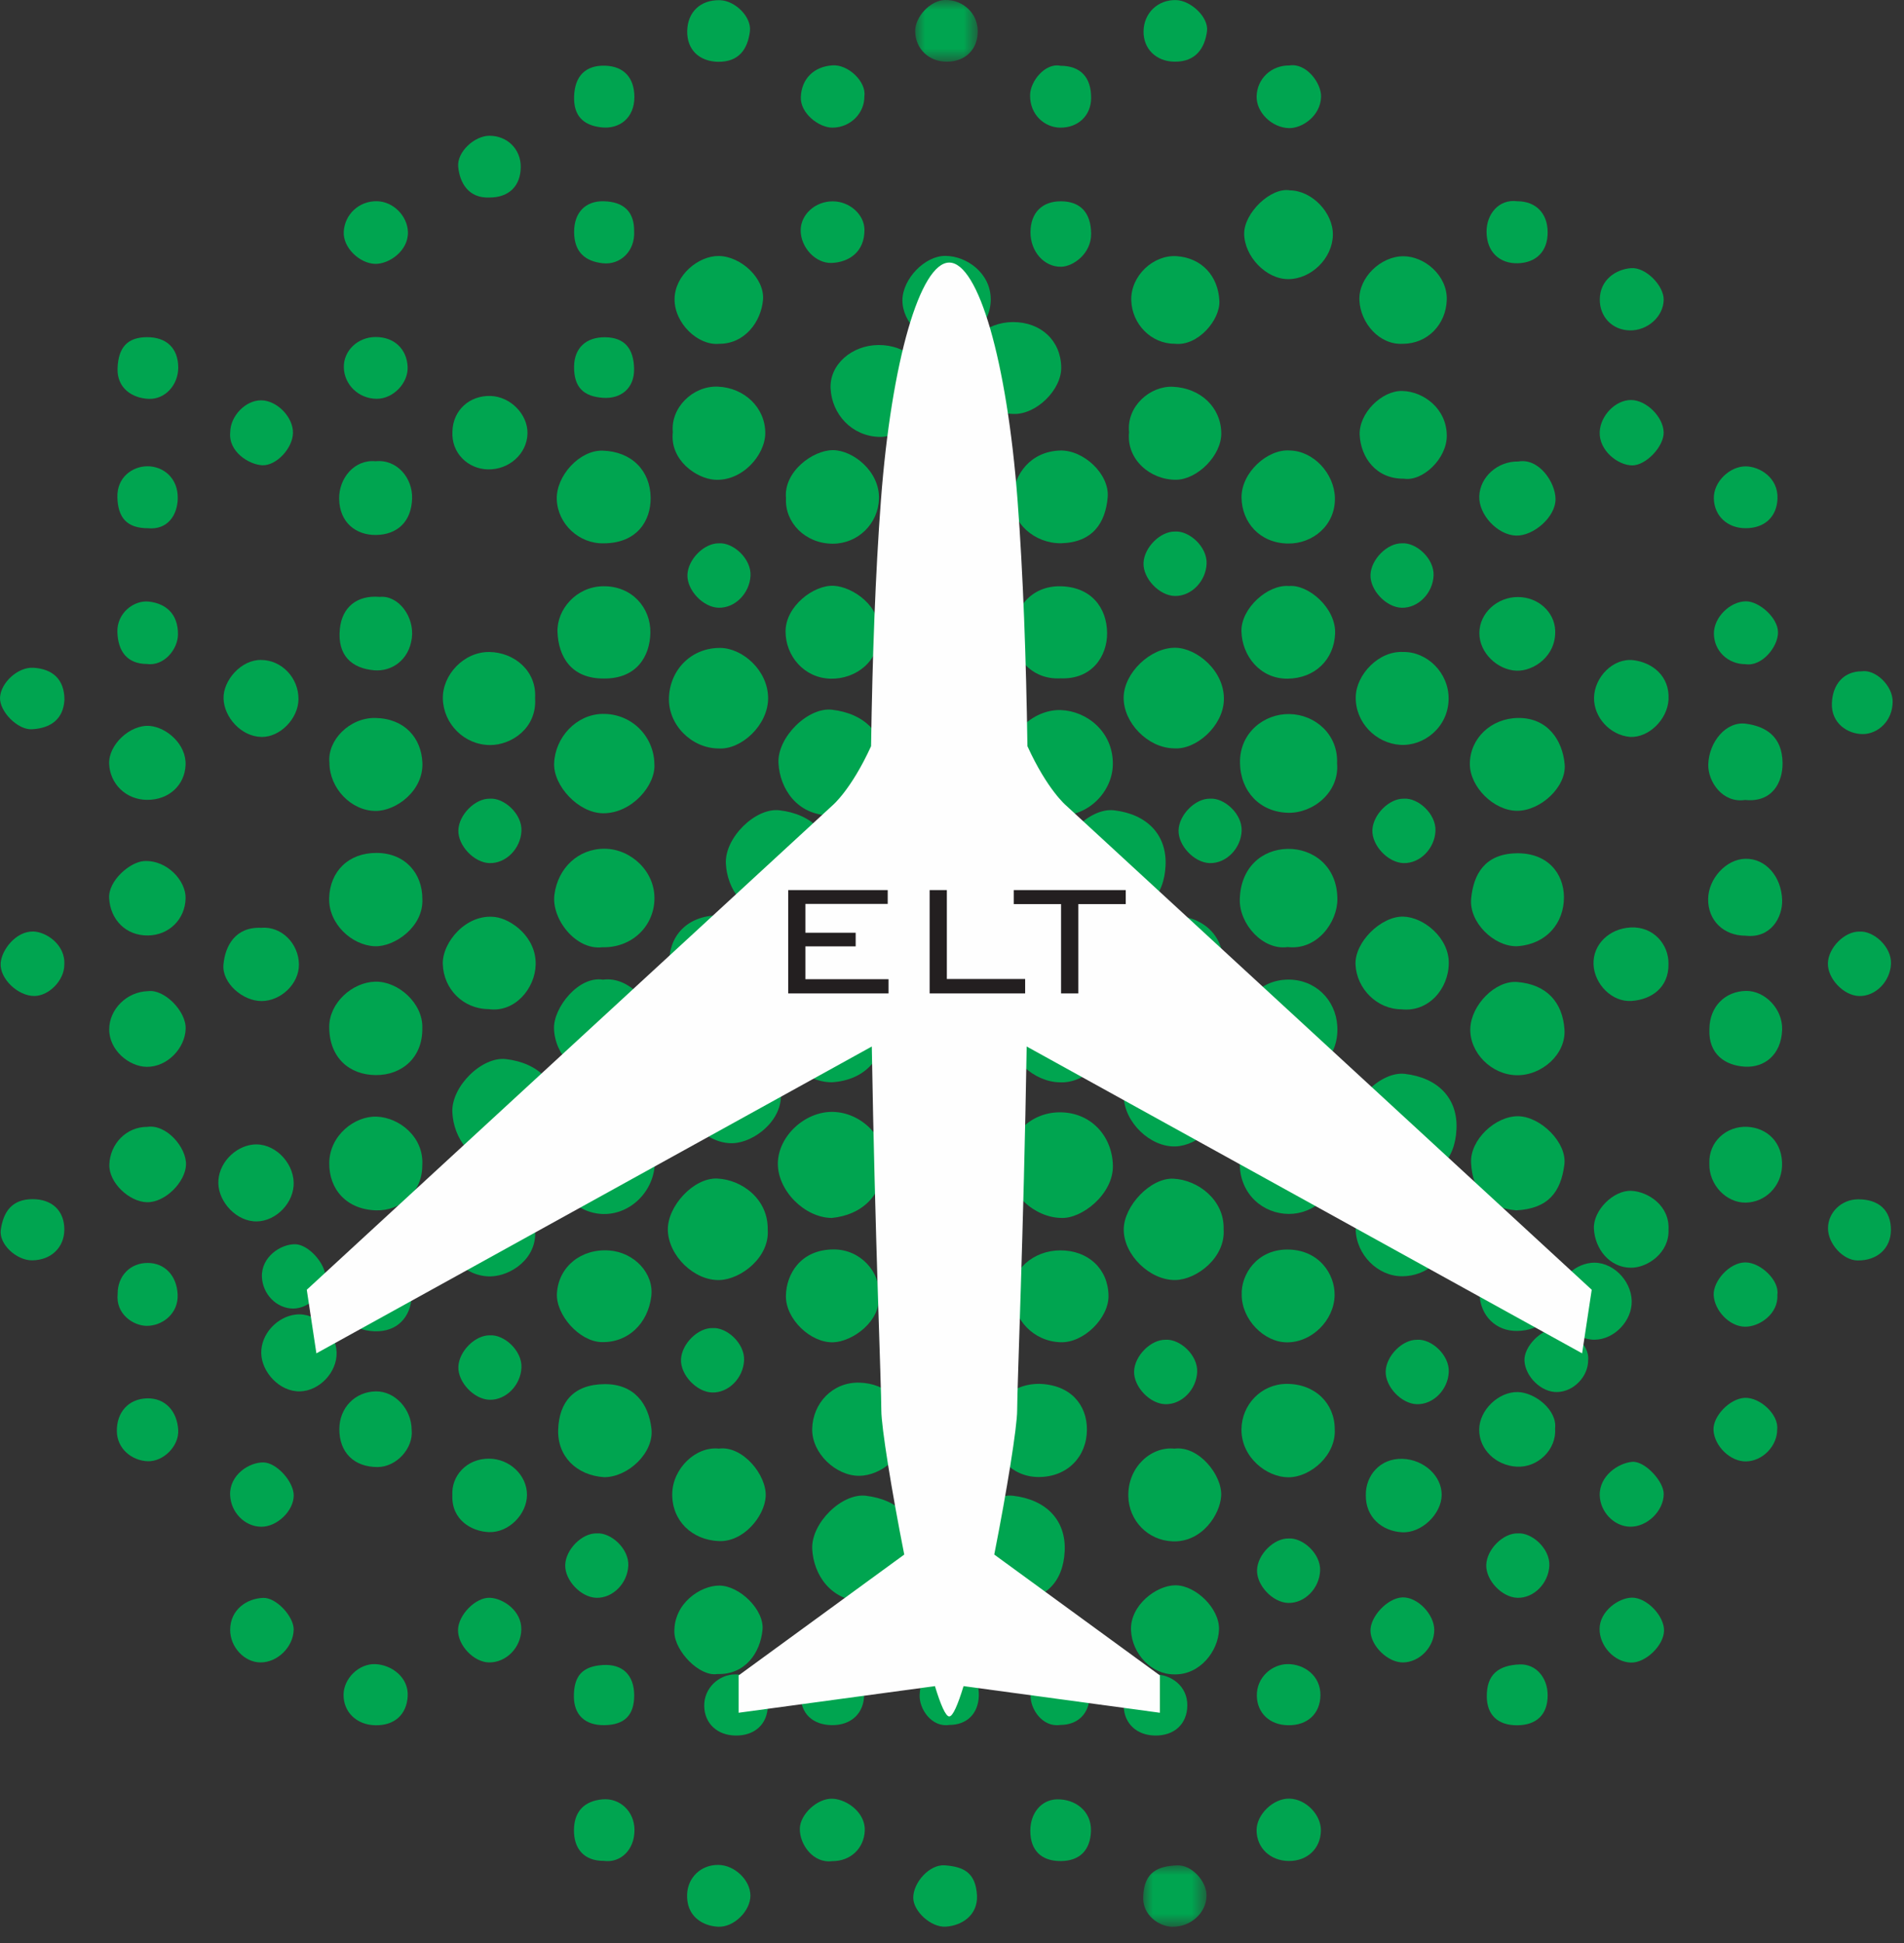 
<svg width="98px" height="100px" viewBox="0 0 98 100" version="1.1" xmlns="http://www.w3.org/2000/svg" xmlns:xlink="http://www.w3.org/1999/xlink">
    <rect x="0" y="0" width="98" height="100" fill="#333333" stroke="none"/>
    <defs>
        <polygon id="path-qvdz0-u7o8-1" points="0 7.10542736e-15 3.261 7.10542736e-15 3.261 3.161 0 3.161"></polygon>
        <polygon id="path-qvdz0-u7o8-3" points="0 0 3.22 0 3.22 3.176 0 3.176"></polygon>
    </defs>
    <g id="ETL" stroke="none" stroke-width="1" fill="none" fill-rule="evenodd">
        <g id="ELT-Automation" transform="translate(-35, -29)">
            <g id="Group-365" transform="translate(35, 29)">
                <path d="M54.549,41.952 C53.01,41.982 51.85,40.693 51.845,39.292 C51.84,37.594 53.337,36.499 54.603,36.545 C55.94,36.595 57.291,37.658 57.279,39.323 C57.27,40.757 55.986,42.036 54.549,41.952" id="Fill-1" fill="#00A550"></path>
                <path d="M54.553,55.703 C53.271,55.694 51.818,54.515 51.848,52.949 C51.87,51.768 52.754,50.31 54.572,50.302 C56.158,50.294 57.223,51.612 57.285,52.945 C57.355,54.445 55.821,55.779 54.553,55.703" id="Fill-3" fill="#00A550"></path>
                <path d="M42.777,48.91 C40.965,48.908 40.167,47.614 40.07,46.206 C39.977,44.85 41.536,43.364 42.889,43.484 C44.369,43.615 45.532,44.64 45.488,46.237 C45.446,47.777 44.572,48.886 42.777,48.91" id="Fill-5" fill="#00A550"></path>
                <path d="M54.622,48.9 C52.958,48.988 51.872,47.558 51.855,46.26 C51.834,44.708 53.259,43.494 54.622,43.498 C55.85,43.502 57.273,44.706 57.286,46.165 C57.3,47.604 56.065,48.999 54.622,48.9" id="Fill-7" fill="#00A550"></path>
                <path d="M48.612,65.922 C47.232,66.13 45.999,64.621 46.005,63.225 C46.011,61.741 47.457,60.564 48.706,60.549 C50.174,60.531 51.49,62.178 51.428,63.348 C51.364,64.537 50.162,66.168 48.612,65.922" id="Fill-9" fill="#00A550"></path>
                <path d="M54.606,62.682 C53.281,62.657 51.832,61.473 51.861,59.864 C51.887,58.392 53.052,57.257 54.533,57.247 C56.133,57.236 57.248,58.453 57.281,59.987 C57.312,61.459 55.67,62.749 54.606,62.682" id="Fill-11" fill="#00A550"></path>
                <path d="M42.808,62.684 C41.404,62.667 40.024,61.268 40.037,59.875 C40.05,58.483 41.422,57.198 42.866,57.225 C44.314,57.252 45.608,58.519 45.515,59.901 C45.403,61.563 44.348,62.532 42.808,62.684" id="Fill-13" fill="#00A550"></path>
                <path d="M48.627,33.239 C50.112,33.108 51.514,34.635 51.406,36.026 C51.307,37.31 50.291,38.697 48.574,38.646 C47.409,38.612 45.948,37.542 46.027,35.937 C46.104,34.387 47.168,33.226 48.627,33.239" id="Fill-15" fill="#00A550"></path>
                <path d="M42.82,55.701 C41.394,55.709 39.899,54.332 40.075,52.935 C40.27,51.388 40.954,50.301 42.857,50.314 C44.594,50.325 45.416,51.365 45.479,52.901 C45.54,54.385 44.575,55.592 42.82,55.701" id="Fill-17" fill="#00A550"></path>
                <path d="M42.752,41.969 C41.008,41.962 40.132,40.564 40.069,39.269 C40.003,37.945 41.588,36.383 42.824,36.527 C44.503,36.722 45.555,37.762 45.48,39.374 C45.406,40.967 44.484,41.938 42.752,41.969" id="Fill-19" fill="#00A550"></path>
                <path d="M46.031,49.561 C46.015,47.944 47.236,46.914 48.666,46.908 C50.314,46.902 51.32,48.132 51.399,49.514 C51.486,51.062 50.191,52.274 48.76,52.305 C47.295,52.337 45.924,51.236 46.031,49.561" id="Fill-21" fill="#00A550"></path>
                <path d="M31.105,57.405 C32.394,57.145 33.716,58.821 33.703,59.831 C33.684,61.273 32.476,62.519 31.033,62.481 C29.716,62.445 28.522,61.331 28.529,59.826 C28.536,58.506 29.696,57.408 31.105,57.405" id="Fill-23" fill="#00A550"></path>
                <path d="M36.985,38.521 C35.59,38.513 34.37,37.292 34.432,35.884 C34.497,34.424 35.626,33.325 37.087,33.347 C38.216,33.365 39.52,34.491 39.535,35.914 C39.549,37.316 38.149,38.599 36.985,38.521" id="Fill-25" fill="#00A550"></path>
                <path d="M31.039,50.421 C32.413,50.226 33.695,51.775 33.695,52.954 C33.694,54.257 32.433,55.53 31.096,55.524 C29.734,55.518 28.556,54.313 28.515,52.934 C28.483,51.866 29.777,50.213 31.039,50.421" id="Fill-27" fill="#00A550"></path>
                <path d="M39.515,63.283 C39.621,64.704 38.143,65.841 37.043,65.879 C35.741,65.925 34.417,64.642 34.374,63.324 C34.335,62.092 35.698,60.599 36.923,60.656 C38.178,60.714 39.544,61.706 39.515,63.283" id="Fill-29" fill="#00A550"></path>
                <path d="M62.98,63.254 C63.091,64.715 61.6,65.856 60.504,65.878 C59.188,65.904 57.838,64.586 57.839,63.282 C57.84,62.063 59.224,60.604 60.402,60.663 C61.68,60.728 63.024,61.774 62.98,63.254" id="Fill-31" fill="#00A550"></path>
                <path d="M60.408,38.514 C59.085,38.489 57.82,37.201 57.835,35.893 C57.85,34.63 59.214,33.323 60.497,33.338 C61.605,33.35 63.057,34.547 62.993,36.052 C62.937,37.397 61.533,38.613 60.408,38.514" id="Fill-33" fill="#00A550"></path>
                <path d="M31,48.752 C29.627,48.914 28.377,47.287 28.536,46.049 C28.712,44.679 29.758,43.672 31.131,43.682 C32.466,43.692 33.749,44.851 33.683,46.335 C33.621,47.734 32.472,48.791 31,48.752" id="Fill-35" fill="#00A550"></path>
                <path d="M33.682,39.315 C33.761,40.414 32.509,41.879 31.026,41.855 C29.76,41.836 28.487,40.437 28.521,39.303 C28.562,37.959 29.66,36.764 31.014,36.742 C32.515,36.718 33.657,37.901 33.682,39.315" id="Fill-37" fill="#00A550"></path>
                <path d="M66.28,50.417 C67.69,50.397 68.753,51.45 68.832,52.81 C68.933,54.564 67.514,55.526 66.293,55.508 C65.079,55.49 63.78,54.536 63.813,53.046 C63.847,51.545 64.847,50.438 66.28,50.417" id="Fill-39" fill="#00A550"></path>
                <path d="M66.344,57.4 C67.585,57.226 68.855,58.57 68.846,59.868 C68.835,61.511 67.59,62.48 66.34,62.477 C65.023,62.473 63.839,61.48 63.811,59.938 C63.784,58.46 65.123,57.247 66.344,57.4" id="Fill-41" fill="#00A550"></path>
                <path d="M68.82,39.29 C68.949,40.777 67.579,41.867 66.289,41.831 C64.853,41.791 63.845,40.739 63.823,39.254 C63.801,37.707 65.073,36.726 66.367,36.75 C67.689,36.773 68.883,37.795 68.82,39.29" id="Fill-43" fill="#00A550"></path>
                <path d="M66.283,48.742 C65.013,48.925 63.789,47.568 63.813,46.301 C63.844,44.652 64.95,43.716 66.271,43.689 C67.549,43.664 68.837,44.551 68.836,46.287 C68.835,47.46 67.799,48.915 66.283,48.742" id="Fill-45" fill="#00A550"></path>
                <path d="M36.95,52.119 C35.294,52.003 34.495,51.113 34.452,49.575 C34.413,48.191 35.356,47.118 36.995,47.11 C38.588,47.103 39.528,48.424 39.522,49.583 C39.515,51.038 38.399,52.119 36.95,52.119" id="Fill-47" fill="#00A550"></path>
                <path d="M62.964,49.54 C63.077,50.933 61.815,52.155 60.41,52.119 C58.769,52.077 57.936,50.994 57.883,49.603 C57.837,48.424 58.709,47.102 60.376,47.125 C61.882,47.146 62.954,48.11 62.964,49.54" id="Fill-49" fill="#00A550"></path>
                <path d="M53.483,71.222 C55.117,71.264 55.945,72.316 55.945,73.567 C55.944,74.957 54.951,76.022 53.448,76.017 C52.054,76.013 51.033,74.86 51.064,73.557 C51.094,72.311 51.946,71.228 53.483,71.222" id="Fill-51" fill="#00A550"></path>
                <path d="M54.57,64.352 C56.014,64.349 57.036,65.308 57.056,66.684 C57.073,67.83 55.785,69.116 54.599,69.081 C53.18,69.039 52.165,67.909 52.097,66.595 C52.033,65.359 53.191,64.355 54.57,64.352" id="Fill-53" fill="#00A550"></path>
                <path d="M54.586,34.912 C53.041,34.999 52.118,33.732 52.141,32.616 C52.167,31.332 53.059,30.149 54.576,30.173 C56.165,30.198 56.974,31.28 56.983,32.581 C56.991,33.764 56.208,34.978 54.586,34.912" id="Fill-55" fill="#00A550"></path>
                <path d="M21.735,59.976 C21.74,61.35 20.643,62.328 19.359,62.292 C17.859,62.251 16.928,61.231 16.947,59.845 C16.967,58.424 18.266,57.427 19.386,57.47 C20.563,57.515 21.829,58.528 21.735,59.976" id="Fill-57" fill="#00A550"></path>
                <path d="M16.956,39.26 C16.836,38.114 17.98,36.928 19.319,36.951 C20.833,36.978 21.688,37.988 21.741,39.255 C21.801,40.691 20.395,41.745 19.322,41.736 C18.076,41.726 16.96,40.574 16.956,39.26" id="Fill-59" fill="#00A550"></path>
                <path d="M54.611,27.96 C53.247,27.97 52.035,26.916 52.118,25.626 C52.197,24.389 53.051,23.243 54.552,23.187 C55.767,23.143 57.118,24.404 57.013,25.596 C56.898,26.905 56.25,27.918 54.611,27.96" id="Fill-61" fill="#00A550"></path>
                <path d="M51.045,22.278 C51.15,23.753 49.763,24.68 48.656,24.69 C47.386,24.702 46.216,23.326 46.269,22.169 C46.327,20.919 47.409,19.934 48.759,19.902 C50.066,19.871 51.143,21.014 51.045,22.278" id="Fill-63" fill="#00A550"></path>
                <path d="M21.739,46.272 C21.804,47.702 20.303,48.738 19.291,48.7 C18.112,48.655 16.902,47.549 16.942,46.218 C16.983,44.851 17.932,43.892 19.381,43.897 C20.851,43.902 21.744,44.945 21.739,46.272" id="Fill-65" fill="#00A550"></path>
                <path d="M21.737,52.904 C21.764,54.425 20.689,55.343 19.331,55.331 C17.988,55.318 16.952,54.444 16.945,52.862 C16.94,51.614 18.135,50.55 19.316,50.523 C20.499,50.498 21.775,51.638 21.737,52.904" id="Fill-67" fill="#00A550"></path>
                <path d="M66.384,23.185 C67.609,23.208 68.674,24.369 68.708,25.613 C68.746,27.026 67.571,27.995 66.289,27.974 C64.833,27.951 63.92,26.878 63.903,25.613 C63.885,24.307 65.262,23.097 66.384,23.185" id="Fill-69" fill="#00A550"></path>
                <path d="M34.631,22.238 C34.508,20.99 35.658,19.847 36.948,19.899 C38.314,19.954 39.387,20.98 39.389,22.281 C39.392,23.421 38.195,24.792 36.771,24.689 C35.846,24.622 34.466,23.683 34.631,22.238" id="Fill-71" fill="#00A550"></path>
                <path d="M68.699,73.547 C68.782,74.876 67.47,76.026 66.321,76.031 C65.209,76.035 63.894,75.014 63.899,73.576 C63.904,72.293 64.918,71.235 66.211,71.224 C67.696,71.212 68.699,72.241 68.699,73.547" id="Fill-73" fill="#00A550"></path>
                <path d="M37,74.555 C38.23,74.391 39.48,75.931 39.41,77.03 C39.344,78.05 38.263,79.366 37.003,79.315 C35.626,79.259 34.584,78.279 34.6,76.887 C34.615,75.588 35.805,74.428 37,74.555" id="Fill-75" fill="#00A550"></path>
                <path d="M40.456,25.649 C40.32,24.273 41.846,23.163 42.872,23.167 C43.888,23.17 45.277,24.24 45.242,25.664 C45.21,26.945 44.162,27.987 42.854,27.983 C41.437,27.978 40.388,26.882 40.456,25.649" id="Fill-77" fill="#00A550"></path>
                <path d="M74.55,63.218 C74.616,64.787 73.402,65.683 72.173,65.685 C70.908,65.688 69.804,64.57 69.776,63.267 C69.748,61.992 70.967,60.879 72.154,60.884 C73.5,60.889 74.576,61.813 74.55,63.218" id="Fill-79" fill="#00A550"></path>
                <path d="M72.142,51.945 C70.879,51.948 69.833,50.888 69.77,49.654 C69.71,48.496 71.084,47.147 72.229,47.175 C73.285,47.202 74.583,48.27 74.57,49.572 C74.558,50.906 73.514,52.1 72.142,51.945" id="Fill-81" fill="#00A550"></path>
                <path d="M58.114,22.244 C57.976,20.9 59.207,19.854 60.364,19.905 C61.791,19.967 62.841,20.963 62.86,22.284 C62.878,23.451 61.621,24.677 60.542,24.691 C59.219,24.707 57.966,23.657 58.114,22.244" id="Fill-83" fill="#00A550"></path>
                <path d="M66.347,30.161 C67.336,30.066 68.774,31.298 68.719,32.611 C68.662,33.959 67.669,34.914 66.273,34.929 C64.863,34.944 63.922,33.753 63.898,32.48 C63.876,31.314 65.249,30.065 66.347,30.161" id="Fill-85" fill="#00A550"></path>
                <path d="M78.041,62.292 C76.5,62.156 75.793,61.272 75.718,59.852 C75.654,58.654 76.987,57.422 78.158,57.449 C79.296,57.474 80.665,58.804 80.518,59.943 C80.336,61.358 79.681,62.209 78.041,62.292" id="Fill-87" fill="#00A550"></path>
                <path d="M31.1,76.026 C29.661,75.931 28.677,74.941 28.73,73.564 C28.782,72.183 29.503,71.249 31.117,71.237 C32.653,71.225 33.393,72.263 33.531,73.543 C33.663,74.766 32.336,76.022 31.1,76.026" id="Fill-89" fill="#00A550"></path>
                <path d="M45.219,32.576 C45.293,34.019 44.05,34.959 42.755,34.93 C41.392,34.9 40.431,33.765 40.433,32.495 C40.435,31.19 41.893,30.097 42.91,30.148 C43.906,30.199 45.368,31.223 45.219,32.576" id="Fill-91" fill="#00A550"></path>
                <path d="M25.154,51.936 C23.835,51.927 22.832,50.903 22.791,49.618 C22.755,48.51 23.997,46.996 25.503,47.198 C26.314,47.307 27.608,48.221 27.571,49.652 C27.539,50.871 26.502,52.125 25.154,51.936" id="Fill-93" fill="#00A550"></path>
                <path d="M63.912,66.651 C63.866,65.58 64.704,64.32 66.236,64.309 C67.878,64.298 68.718,65.569 68.693,66.676 C68.664,67.952 67.522,69.092 66.24,69.086 C65.046,69.08 63.914,67.896 63.912,66.651" id="Fill-95" fill="#00A550"></path>
                <path d="M45.23,66.628 C45.37,68.018 43.857,69.05 42.892,69.083 C41.736,69.124 40.433,67.899 40.451,66.693 C40.467,65.59 41.193,64.315 42.898,64.303 C44.32,64.294 45.325,65.519 45.23,66.628" id="Fill-97" fill="#00A550"></path>
                <path d="M60.45,74.557 C61.706,74.397 62.912,75.928 62.855,76.981 C62.802,77.95 61.861,79.385 60.358,79.328 C59.078,79.28 58.095,78.255 58.075,76.995 C58.051,75.471 59.281,74.43 60.45,74.557" id="Fill-99" fill="#00A550"></path>
                <path d="M46.582,73.527 C46.653,74.963 45.319,75.953 44.216,75.955 C43.023,75.957 41.779,74.794 41.804,73.543 C41.831,72.225 42.848,71.124 44.232,71.16 C45.621,71.195 46.65,72.146 46.582,73.527" id="Fill-101" fill="#00A550"></path>
                <path d="M27.541,35.926 C27.646,37.482 26.316,38.35 25.225,38.345 C23.879,38.338 22.83,37.244 22.794,35.972 C22.759,34.735 23.878,33.539 25.187,33.556 C26.472,33.572 27.63,34.534 27.541,35.926" id="Fill-103" fill="#00A550"></path>
                <path d="M48.601,79.287 C47.366,79.442 46.212,77.93 46.295,76.853 C46.384,75.699 47.47,74.394 49.014,74.555 C50.237,74.683 51.064,75.679 51.063,77.092 C51.062,78.297 49.96,79.424 48.601,79.287" id="Fill-105" fill="#00A550"></path>
                <path d="M78.068,48.7 C76.889,48.715 75.61,47.47 75.721,46.259 C75.838,44.989 76.427,43.957 78.025,43.916 C79.651,43.874 80.492,44.951 80.497,46.173 C80.503,47.508 79.591,48.608 78.068,48.7" id="Fill-107" fill="#00A550"></path>
                <path d="M27.54,63.321 C27.653,64.769 26.301,65.665 25.263,65.691 C23.965,65.723 22.782,64.563 22.783,63.26 C22.784,62.011 23.905,60.863 25.2,60.88 C26.416,60.896 27.639,61.776 27.54,63.321" id="Fill-109" fill="#00A550"></path>
                <path d="M72.223,33.556 C73.443,33.53 74.579,34.622 74.561,35.978 C74.542,37.432 73.286,38.417 72.06,38.334 C70.824,38.251 69.748,37.188 69.781,35.854 C69.81,34.712 70.971,33.485 72.223,33.556" id="Fill-111" fill="#00A550"></path>
                <path d="M31.085,27.963 C29.807,27.998 28.703,26.97 28.658,25.703 C28.616,24.495 29.829,23.156 31.024,23.193 C32.508,23.24 33.476,24.22 33.489,25.621 C33.5,26.809 32.781,27.954 31.085,27.963" id="Fill-113" fill="#00A550"></path>
                <path d="M31.091,34.921 C29.388,34.935 28.74,33.781 28.695,32.522 C28.654,31.385 29.645,30.193 31.04,30.172 C32.531,30.149 33.499,31.285 33.475,32.567 C33.452,33.786 32.759,34.933 31.091,34.921" id="Fill-115" fill="#00A550"></path>
                <path d="M78.056,55.338 C76.755,55.312 75.628,54.166 75.678,52.92 C75.727,51.719 76.966,50.452 78.088,50.54 C79.623,50.662 80.429,51.599 80.524,52.98 C80.612,54.249 79.363,55.364 78.056,55.338" id="Fill-117" fill="#00A550"></path>
                <path d="M78.092,41.729 C76.891,41.731 75.648,40.499 75.654,39.312 C75.66,37.995 76.753,36.963 78.142,36.951 C79.661,36.937 80.427,38.105 80.534,39.338 C80.634,40.494 79.297,41.727 78.092,41.729" id="Fill-119" fill="#00A550"></path>
                <path d="M31.374,64.359 C32.636,64.457 33.668,65.53 33.522,66.716 C33.351,68.113 32.329,69.113 30.956,69.073 C29.808,69.039 28.597,67.658 28.666,66.556 C28.752,65.189 29.915,64.246 31.374,64.359" id="Fill-121" fill="#00A550"></path>
                <path d="M48.762,86.168 C47.342,86.218 46.527,85 46.425,83.939 C46.321,82.862 47.555,81.627 48.628,81.584 C49.548,81.547 50.994,82.495 50.963,83.829 C50.932,85.089 49.994,86.143 48.762,86.168" id="Fill-123" fill="#00A550"></path>
                <path d="M66.397,9.797 C67.533,9.814 68.625,10.952 68.604,12.096 C68.581,13.298 67.487,14.37 66.296,14.366 C65.157,14.362 64.049,13.19 64.038,12.031 C64.029,10.959 65.413,9.623 66.397,9.797" id="Fill-125" fill="#00A550"></path>
                <path d="M60.466,17.692 C59.252,17.696 58.264,16.682 58.227,15.458 C58.189,14.187 59.375,13.103 60.563,13.184 C61.855,13.273 62.703,14.205 62.762,15.489 C62.808,16.472 61.645,17.833 60.466,17.692" id="Fill-127" fill="#00A550"></path>
                <path d="M60.444,86.174 C59.274,86.186 58.268,85.121 58.214,83.906 C58.156,82.612 59.538,81.577 60.515,81.589 C61.551,81.6 62.771,82.781 62.743,83.857 C62.714,84.973 61.759,86.208 60.444,86.174" id="Fill-129" fill="#00A550"></path>
                <path d="M36.921,86.156 C36.011,86.306 34.735,84.99 34.71,84.011 C34.673,82.513 36.054,81.602 37.023,81.604 C38.067,81.608 39.345,82.853 39.247,83.879 C39.134,85.064 38.359,86.201 36.921,86.156" id="Fill-131" fill="#00A550"></path>
                <path d="M72.213,17.693 C70.998,17.769 70.017,16.62 69.969,15.446 C69.922,14.29 71.063,13.192 72.224,13.188 C73.324,13.184 74.502,14.186 74.466,15.428 C74.43,16.699 73.471,17.693 72.213,17.693" id="Fill-133" fill="#00A550"></path>
                <path d="M37.003,17.695 C35.933,17.794 34.707,16.646 34.72,15.387 C34.733,14.164 35.947,13.159 37.006,13.175 C38.138,13.194 39.37,14.332 39.272,15.437 C39.174,16.547 38.345,17.706 37.003,17.695" id="Fill-135" fill="#00A550"></path>
                <path d="M48.721,17.696 C47.554,17.691 46.441,16.593 46.448,15.452 C46.455,14.352 47.606,13.159 48.662,13.169 C49.767,13.179 50.984,14.061 50.994,15.394 C51.004,16.727 49.806,17.757 48.721,17.696" id="Fill-137" fill="#00A550"></path>
                <path d="M72.255,24.636 C70.821,24.654 70.043,23.535 69.984,22.394 C69.927,21.278 71.12,20.093 72.177,20.122 C73.296,20.152 74.465,21.049 74.467,22.428 C74.469,23.614 73.217,24.793 72.255,24.636" id="Fill-139" fill="#00A550"></path>
                <path d="M89.82,41.171 C88.675,41.351 87.898,40.234 87.926,39.339 C87.963,38.178 88.847,37.104 89.871,37.248 C90.877,37.389 91.727,37.889 91.749,39.253 C91.766,40.257 91.224,41.316 89.82,41.171" id="Fill-141" fill="#00A550"></path>
                <path d="M89.845,48.157 C88.712,48.157 87.907,47.37 87.919,46.273 C87.931,45.217 88.846,44.223 89.829,44.198 C90.876,44.172 91.695,45.114 91.728,46.326 C91.753,47.22 91.135,48.309 89.845,48.157" id="Fill-143" fill="#00A550"></path>
                <path d="M15.116,60.856 C15.146,61.878 14.231,62.845 13.219,62.862 C12.176,62.88 11.262,61.869 11.238,60.91 C11.212,59.894 12.077,59.014 13.012,58.908 C14.079,58.787 15.084,59.775 15.116,60.856" id="Fill-145" fill="#00A550"></path>
                <path d="M7.623,51.011 C8.449,50.898 9.582,52.032 9.556,52.944 C9.528,53.953 8.606,54.922 7.544,54.906 C6.65,54.892 5.613,54.059 5.621,52.968 C5.628,51.938 6.528,51.038 7.623,51.011" id="Fill-147" fill="#00A550"></path>
                <path d="M7.583,57.996 C8.565,57.847 9.605,59.056 9.574,59.949 C9.544,60.822 8.514,61.895 7.561,61.874 C6.664,61.855 5.593,60.876 5.628,59.931 C5.668,58.858 6.513,57.989 7.583,57.996" id="Fill-149" fill="#00A550"></path>
                <path d="M7.607,48.145 C6.476,48.156 5.678,47.333 5.617,46.221 C5.569,45.331 6.691,44.355 7.419,44.316 C8.601,44.254 9.574,45.331 9.553,46.234 C9.527,47.306 8.707,48.135 7.607,48.145" id="Fill-151" fill="#00A550"></path>
                <path d="M83.901,37.927 C82.861,37.835 82.033,36.916 82.046,35.915 C82.061,34.847 83.037,33.844 84.087,33.979 C85.036,34.1 85.95,34.784 85.88,36.01 C85.82,37.036 84.86,37.974 83.901,37.927" id="Fill-153" fill="#00A550"></path>
                <path d="M13.439,33.966 C14.496,33.969 15.369,34.883 15.363,35.98 C15.358,36.977 14.422,37.944 13.461,37.928 C12.406,37.91 11.531,36.903 11.506,35.95 C11.481,35.006 12.428,33.943 13.439,33.966" id="Fill-155" fill="#00A550"></path>
                <path d="M7.559,41.166 C6.473,41.154 5.658,40.334 5.618,39.309 C5.579,38.324 6.706,37.278 7.707,37.361 C8.573,37.434 9.594,38.301 9.552,39.367 C9.511,40.411 8.688,41.178 7.559,41.166" id="Fill-157" fill="#00A550"></path>
                <path d="M80.041,73.526 C80.121,74.602 79.148,75.549 78.059,75.484 C76.997,75.421 76.127,74.602 76.135,73.571 C76.144,72.571 77.133,71.618 78.129,71.645 C79.022,71.669 80.162,72.584 80.041,73.526" id="Fill-159" fill="#00A550"></path>
                <path d="M85.879,63.287 C85.931,64.467 84.806,65.253 83.939,65.246 C82.841,65.237 82.089,64.272 82.039,63.232 C81.995,62.295 83.052,61.24 83.974,61.288 C84.819,61.332 85.947,62.04 85.879,63.287" id="Fill-161" fill="#00A550"></path>
                <path d="M78.151,23.752 C79.22,23.561 80.061,24.84 80.064,25.683 C80.068,26.626 78.908,27.596 78.028,27.565 C77.082,27.532 76.103,26.493 76.139,25.537 C76.176,24.548 77.084,23.729 78.151,23.752" id="Fill-163" fill="#00A550"></path>
                <path d="M87.984,52.959 C87.994,51.809 88.785,51.018 89.87,50.999 C90.821,50.982 91.769,51.914 91.727,53.007 C91.677,54.302 90.808,54.949 89.824,54.898 C88.827,54.846 87.923,54.28 87.984,52.959" id="Fill-165" fill="#00A550"></path>
                <path d="M78.13,30.727 C79.183,30.731 80.006,31.506 80.046,32.436 C80.105,33.773 78.931,34.548 78.059,34.518 C77.099,34.486 76.139,33.619 76.143,32.577 C76.146,31.57 77.048,30.723 78.13,30.727" id="Fill-167" fill="#00A550"></path>
                <path d="M78.092,68.499 C76.996,68.516 76.206,67.722 76.153,66.635 C76.113,65.808 77.074,64.727 78.08,64.718 C79.022,64.709 80.07,65.638 80.051,66.635 C80.03,67.751 79.3,68.478 78.092,68.499" id="Fill-169" fill="#00A550"></path>
                <path d="M13.441,47.751 C14.502,47.657 15.373,48.576 15.386,49.629 C15.398,50.644 14.447,51.517 13.467,51.521 C12.481,51.524 11.42,50.581 11.501,49.65 C11.585,48.681 12.115,47.694 13.441,47.751" id="Fill-171" fill="#00A550"></path>
                <path d="M70.3,76.946 C70.286,75.944 71.033,75.042 72.193,75.081 C73.283,75.117 74.212,75.958 74.204,76.939 C74.197,77.914 73.169,78.924 72.149,78.86 C71.14,78.797 70.282,78.094 70.3,76.946" id="Fill-173" fill="#00A550"></path>
                <path d="M87.982,59.904 C87.927,58.741 88.882,57.94 89.937,57.994 C90.936,58.045 91.778,58.779 91.722,60.028 C91.675,61.057 90.869,61.875 89.86,61.894 C88.85,61.914 87.957,60.967 87.982,59.904" id="Fill-175" fill="#00A550"></path>
                <path d="M85.878,49.612 C85.897,50.818 85.012,51.443 83.979,51.516 C82.98,51.586 82.061,50.657 82.02,49.635 C81.979,48.603 82.834,47.789 83.934,47.733 C85.097,47.673 85.896,48.602 85.878,49.612" id="Fill-177" fill="#00A550"></path>
                <path d="M23.287,22.2 C23.314,21.123 24.158,20.343 25.257,20.379 C26.276,20.412 27.175,21.332 27.15,22.317 C27.124,23.35 26.208,24.181 25.112,24.158 C24.092,24.136 23.219,23.322 23.287,22.2" id="Fill-179" fill="#00A550"></path>
                <path d="M19.331,23.739 C20.434,23.625 21.244,24.604 21.211,25.659 C21.173,26.866 20.435,27.516 19.358,27.533 C18.338,27.549 17.473,26.908 17.456,25.665 C17.442,24.613 18.243,23.634 19.331,23.739" id="Fill-181" fill="#00A550"></path>
                <path d="M21.188,73.59 C21.286,74.521 20.418,75.506 19.425,75.504 C18.226,75.501 17.461,74.759 17.466,73.545 C17.471,72.452 18.275,71.625 19.347,71.61 C20.325,71.595 21.184,72.519 21.188,73.59" id="Fill-183" fill="#00A550"></path>
                <path d="M21.195,66.68 C21.147,67.796 20.439,68.559 19.272,68.516 C18.079,68.472 17.41,67.725 17.454,66.483 C17.495,65.314 18.357,64.703 19.374,64.733 C20.474,64.764 21.217,65.457 21.195,66.68" id="Fill-185" fill="#00A550"></path>
                <path d="M23.283,76.95 C23.226,75.97 24.005,75.069 25.168,75.072 C26.228,75.075 27.123,75.923 27.124,76.929 C27.124,77.924 26.195,78.888 25.167,78.852 C24.27,78.821 23.229,78.218 23.283,76.95" id="Fill-187" fill="#00A550"></path>
                <path d="M19.548,30.72 C20.501,30.626 21.342,31.736 21.197,32.842 C21.046,33.989 20.148,34.571 19.263,34.497 C18.1,34.4 17.362,33.73 17.491,32.38 C17.598,31.25 18.377,30.616 19.548,30.72" id="Fill-189" fill="#00A550"></path>
                <path d="M53.04,11.943 C53.048,10.948 53.638,10.354 54.615,10.36 C55.624,10.367 56.149,10.96 56.161,12.019 C56.173,13.073 55.221,13.718 54.62,13.729 C53.735,13.745 53.032,12.937 53.04,11.943" id="Fill-191" fill="#00A550"></path>
                <path d="M83.948,85.567 C83.083,85.544 82.324,84.706 82.331,83.832 C82.338,82.921 83.309,82.233 83.997,82.225 C84.754,82.216 85.664,83.162 85.649,83.928 C85.635,84.686 84.7,85.588 83.948,85.567" id="Fill-193" fill="#00A550"></path>
                <path d="M83.948,20.587 C84.737,20.587 85.617,21.461 85.63,22.257 C85.641,22.987 84.715,23.955 84.012,23.952 C83.277,23.949 82.292,23.188 82.338,22.223 C82.378,21.393 83.144,20.587 83.948,20.587" id="Fill-195" fill="#00A550"></path>
                <path d="M42.833,95.786 C41.852,95.916 41.149,94.918 41.167,94.107 C41.183,93.376 42.074,92.535 42.86,92.574 C43.62,92.612 44.554,93.312 44.51,94.226 C44.467,95.126 43.786,95.792 42.833,95.786" id="Fill-197" fill="#00A550"></path>
                <path d="M66.362,3.37 C67.241,3.224 68.024,4.289 67.996,4.994 C67.958,5.992 67.005,6.607 66.348,6.594 C65.471,6.576 64.656,5.787 64.679,4.952 C64.704,4.049 65.441,3.356 66.362,3.37" id="Fill-199" fill="#00A550"></path>
                <path d="M66.33,95.778 C65.379,95.769 64.68,95.102 64.677,94.199 C64.674,93.38 65.545,92.544 66.374,92.569 C67.216,92.593 68.001,93.396 67.987,94.219 C67.971,95.142 67.285,95.787 66.33,95.778" id="Fill-201" fill="#00A550"></path>
                <path d="M19.397,10.356 C20.248,10.37 20.969,11.118 20.996,11.934 C21.028,12.918 20.006,13.609 19.288,13.58 C18.515,13.549 17.645,12.755 17.693,11.919 C17.745,11.037 18.475,10.341 19.397,10.356" id="Fill-203" fill="#00A550"></path>
                <path d="M83.899,78.574 C83.064,78.557 82.36,77.801 82.339,76.958 C82.314,75.959 83.292,75.297 84.011,75.235 C84.652,75.18 85.64,76.234 85.633,76.895 C85.625,77.769 84.775,78.592 83.899,78.574" id="Fill-205" fill="#00A550"></path>
                <path d="M91.481,66.64 C91.545,67.611 90.567,68.289 89.819,68.281 C89,68.273 88.242,67.431 88.204,66.657 C88.168,65.949 89.003,64.969 89.84,64.972 C90.625,64.975 91.603,65.908 91.481,66.64" id="Fill-207" fill="#00A550"></path>
                <path d="M89.845,34.183 C88.936,34.186 88.225,33.502 88.215,32.616 C88.205,31.781 89.041,30.951 89.868,30.948 C90.535,30.946 91.51,31.784 91.515,32.54 C91.52,33.3 90.678,34.317 89.845,34.183" id="Fill-209" fill="#00A550"></path>
                <path d="M13.406,85.559 C12.572,85.554 11.843,84.763 11.847,83.88 C11.852,82.85 12.69,82.267 13.55,82.237 C14.222,82.215 15.131,83.204 15.116,83.876 C15.097,84.763 14.283,85.564 13.406,85.559" id="Fill-211" fill="#00A550"></path>
                <path d="M44.49,4.939 C44.507,5.827 43.771,6.566 42.845,6.569 C42.156,6.572 41.185,5.836 41.219,4.995 C41.256,4.055 41.888,3.426 42.851,3.363 C43.675,3.31 44.594,4.223 44.49,4.939" id="Fill-213" fill="#00A550"></path>
                <path d="M91.473,73.564 C91.48,74.42 90.724,75.199 89.87,75.214 C89.053,75.229 88.242,74.417 88.195,73.609 C88.154,72.887 89.038,71.972 89.808,71.942 C90.595,71.911 91.56,72.81 91.473,73.564" id="Fill-215" fill="#00A550"></path>
                <path d="M25.178,85.559 C24.394,85.555 23.56,84.684 23.575,83.884 C23.588,83.113 24.485,82.196 25.223,82.232 C25.896,82.264 26.859,82.898 26.832,83.88 C26.808,84.79 26.067,85.564 25.178,85.559" id="Fill-217" fill="#00A550"></path>
                <path d="M73.822,83.88 C73.828,84.758 73.07,85.551 72.215,85.56 C71.44,85.568 70.563,84.723 70.539,83.944 C70.517,83.197 71.424,82.24 72.182,82.212 C72.947,82.183 73.816,83.067 73.822,83.88" id="Fill-219" fill="#00A550"></path>
                <path d="M3.309,49.667 C3.305,50.447 2.53,51.252 1.773,51.26 C0.931,51.269 -0.022,50.374 0.034,49.568 C0.08,48.898 0.808,47.928 1.705,47.941 C2.369,47.952 3.386,48.617 3.309,49.667" id="Fill-221" fill="#00A550"></path>
                <path d="M13.447,78.576 C12.583,78.568 11.879,77.822 11.845,76.946 C11.805,75.921 12.809,75.252 13.562,75.266 C14.239,75.278 15.122,76.256 15.118,76.972 C15.113,77.763 14.258,78.583 13.447,78.576" id="Fill-223" fill="#00A550"></path>
                <path d="M19.32,88.793 C18.358,88.778 17.67,88.112 17.683,87.21 C17.695,86.385 18.468,85.615 19.316,85.647 C20.144,85.677 21.046,86.323 20.984,87.311 C20.925,88.236 20.316,88.811 19.32,88.793" id="Fill-225" fill="#00A550"></path>
                <path d="M19.332,17.345 C20.3,17.342 20.936,17.97 20.981,18.872 C21.023,19.712 20.241,20.529 19.388,20.525 C18.454,20.521 17.712,19.792 17.697,18.904 C17.681,18.043 18.419,17.348 19.332,17.345" id="Fill-227" fill="#00A550"></path>
                <path d="M11.85,22.242 C11.858,21.405 12.642,20.598 13.442,20.603 C14.259,20.608 15.099,21.473 15.079,22.29 C15.059,23.082 14.218,23.976 13.499,23.945 C12.817,23.914 11.745,23.248 11.85,22.242" id="Fill-229" fill="#00A550"></path>
                <path d="M89.852,27.185 C88.904,27.186 88.236,26.55 88.212,25.658 C88.189,24.781 89.053,23.991 89.86,24.002 C90.57,24.012 91.527,24.578 91.489,25.661 C91.456,26.588 90.838,27.184 89.852,27.185" id="Fill-231" fill="#00A550"></path>
                <path d="M42.862,10.362 C43.732,10.363 44.487,11.041 44.494,11.819 C44.504,12.968 43.699,13.487 42.83,13.532 C41.978,13.577 41.209,12.729 41.211,11.855 C41.213,11.036 41.96,10.361 42.862,10.362" id="Fill-233" fill="#00A550"></path>
                <path d="M95.701,47.946 C96.432,47.891 97.372,48.73 97.33,49.611 C97.288,50.51 96.541,51.284 95.687,51.262 C94.893,51.241 94.059,50.362 94.083,49.571 C94.108,48.773 94.944,47.932 95.701,47.946" id="Fill-235" fill="#00A550"></path>
                <path d="M83.882,17.004 C82.98,16.984 82.337,16.306 82.342,15.413 C82.347,14.408 83.162,13.858 83.959,13.8 C84.707,13.746 85.64,14.697 85.631,15.427 C85.62,16.289 84.804,17.024 83.882,17.004" id="Fill-237" fill="#00A550"></path>
                <path d="M66.301,88.792 C65.348,88.779 64.713,88.164 64.69,87.29 C64.666,86.337 65.461,85.647 66.286,85.645 C67.113,85.644 67.977,86.231 67.963,87.253 C67.951,88.194 67.298,88.806 66.301,88.792" id="Fill-239" fill="#00A550"></path>
                <path d="M3.317,36.008 C3.264,37.019 2.605,37.481 1.645,37.532 C0.902,37.574 -0.029,36.608 0.001,35.908 C0.033,35.141 0.92,34.316 1.723,34.367 C2.705,34.428 3.311,34.956 3.317,36.008" id="Fill-241" fill="#00A550"></path>
                <path d="M78.09,10.357 C79.056,10.358 79.657,10.981 79.659,11.955 C79.661,12.969 79.038,13.524 78.124,13.549 C77.198,13.574 76.521,12.98 76.514,11.929 C76.508,11.031 77.138,10.235 78.09,10.357" id="Fill-243" fill="#00A550"></path>
                <g id="Group-247" transform="translate(58.84, 96.002)">
                    <mask id="mask-qvdz0-u7o8-2" fill="white">
                        <use xlink:href="#path-qvdz0-u7o8-1"></use>
                    </mask>
                    <g id="Clip-246"></g>
                    <path d="M0.003,1.582 C0.055,0.332 0.772,0.039 1.755,0.001 C2.497,-0.029 3.266,0.814 3.261,1.56 C3.254,2.451 2.439,3.187 1.472,3.161 C0.838,3.144 -0.063,2.577 0.003,1.582" id="Fill-245" fill="#00A550" mask="url(#mask-qvdz0-u7o8-2)"></path>
                </g>
                <path d="M7.572,71.968 C8.495,71.946 9.125,72.623 9.173,73.615 C9.212,74.435 8.404,75.229 7.606,75.205 C6.815,75.181 6.024,74.584 6.014,73.655 C6.003,72.68 6.619,71.991 7.572,71.968" id="Fill-248" fill="#00A550"></path>
                <path d="M42.826,88.787 C41.83,88.78 41.204,88.182 41.216,87.251 C41.227,86.398 41.963,85.659 42.812,85.65 C43.695,85.64 44.48,86.383 44.476,87.225 C44.471,88.173 43.814,88.794 42.826,88.787" id="Fill-250" fill="#00A550"></path>
                <path d="M3.311,63.272 C3.312,64.203 2.632,64.857 1.652,64.865 C0.859,64.873 -0.068,64.038 0.041,63.289 C0.172,62.385 0.599,61.713 1.688,61.716 C2.685,61.719 3.31,62.318 3.311,63.272" id="Fill-252" fill="#00A550"></path>
                <path d="M25.203,10.166 C24.109,10.216 23.665,9.407 23.584,8.586 C23.51,7.825 24.419,6.987 25.191,6.987 C26.113,6.987 26.807,7.677 26.803,8.591 C26.799,9.571 26.197,10.164 25.203,10.166" id="Fill-254" fill="#00A550"></path>
                <path d="M54.581,3.385 C55.615,3.387 56.171,3.976 56.16,5.058 C56.152,5.949 55.49,6.586 54.552,6.569 C53.78,6.555 53.01,5.923 53.019,4.902 C53.025,4.164 53.813,3.22 54.581,3.385" id="Fill-256" fill="#00A550"></path>
                <path d="M7.571,17.353 C8.576,17.351 9.17,17.928 9.174,18.91 C9.178,19.81 8.501,20.563 7.65,20.528 C6.804,20.492 6.014,19.979 6.051,18.955 C6.089,17.884 6.556,17.355 7.571,17.353" id="Fill-258" fill="#00A550"></path>
                <path d="M7.544,34.172 C6.58,34.163 6.073,33.563 6.042,32.525 C6.013,31.561 6.881,30.878 7.66,30.962 C8.526,31.058 9.171,31.585 9.16,32.658 C9.152,33.413 8.447,34.303 7.544,34.172" id="Fill-260" fill="#00A550"></path>
                <path d="M36.972,95.98 C37.813,95.987 38.626,96.767 38.624,97.564 C38.622,98.352 37.78,99.195 36.971,99.162 C36.156,99.127 35.311,98.615 35.367,97.474 C35.409,96.624 36.08,95.971 36.972,95.98" id="Fill-262" fill="#00A550"></path>
                <path d="M31.154,3.381 C32.121,3.414 32.65,4.013 32.652,4.993 C32.653,6.085 31.871,6.653 30.965,6.556 C30.011,6.454 29.519,5.949 29.549,4.968 C29.581,3.9 30.153,3.347 31.154,3.381" id="Fill-264" fill="#00A550"></path>
                <path d="M36.968,3.181 C35.98,3.163 35.36,2.553 35.371,1.61 C35.383,0.615 36.061,-0.024 37.069,0.011 C37.834,0.037 38.692,0.867 38.598,1.613 C38.482,2.53 38.038,3.188 36.968,3.181" id="Fill-266" fill="#00A550"></path>
                <path d="M7.609,27.186 C6.547,27.182 6.07,26.664 6.042,25.592 C6.015,24.562 6.816,24.004 7.577,23.997 C8.382,23.989 9.174,24.583 9.149,25.666 C9.129,26.509 8.63,27.285 7.609,27.186" id="Fill-268" fill="#00A550"></path>
                <g id="Group-272" transform="translate(47.105, 0)">
                    <mask id="mask-qvdz0-u7o8-4" fill="white">
                        <use xlink:href="#path-qvdz0-u7o8-3"></use>
                    </mask>
                    <g id="Clip-271"></g>
                    <path d="M1.643,3.176 C0.711,3.183 0.016,2.524 0,1.618 C-0.014,0.86 0.786,0.016 1.533,0 C2.463,-0.02 3.206,0.678 3.22,1.584 C3.234,2.526 2.597,3.169 1.643,3.176" id="Fill-270" fill="#00A550" mask="url(#mask-qvdz0-u7o8-4)"></path>
                </g>
                <path d="M60.436,3.174 C59.502,3.159 58.846,2.509 58.859,1.611 C58.872,0.674 59.593,-0.02 60.53,0.004 C61.294,0.024 62.22,0.888 62.125,1.608 C62.013,2.457 61.563,3.197 60.436,3.174" id="Fill-273" fill="#00A550"></path>
                <path d="M95.822,34.549 C96.529,34.441 97.42,35.282 97.416,36.112 C97.413,37.111 96.652,37.778 95.879,37.78 C95.108,37.782 94.247,37.231 94.288,36.19 C94.326,35.212 94.898,34.554 95.822,34.549" id="Fill-275" fill="#00A550"></path>
                <path d="M32.639,11.907 C32.693,12.923 31.928,13.648 31.026,13.549 C30.095,13.446 29.557,12.957 29.55,11.947 C29.543,10.949 30.128,10.34 31.059,10.358 C32.113,10.377 32.653,10.907 32.639,11.907" id="Fill-277" fill="#00A550"></path>
                <path d="M54.597,95.782 C53.588,95.786 53.027,95.225 53.031,94.215 C53.034,93.295 53.613,92.629 54.39,92.606 C55.335,92.579 56.186,93.204 56.152,94.24 C56.12,95.215 55.582,95.778 54.597,95.782" id="Fill-279" fill="#00A550"></path>
                <path d="M97.326,63.302 C97.324,64.251 96.618,64.891 95.597,64.871 C94.861,64.857 94.092,64.015 94.088,63.222 C94.085,62.4 94.785,61.724 95.641,61.724 C96.715,61.723 97.328,62.297 97.326,63.302" id="Fill-281" fill="#00A550"></path>
                <path d="M31.072,95.772 C30.099,95.778 29.526,95.186 29.542,94.166 C29.558,93.189 30.112,92.688 31.007,92.606 C31.908,92.525 32.651,93.228 32.657,94.172 C32.665,95.21 31.935,95.894 31.072,95.772" id="Fill-283" fill="#00A550"></path>
                <path d="M50.287,97.559 C50.33,98.582 49.495,99.107 48.677,99.159 C47.921,99.207 47.009,98.367 47.006,97.678 C47.001,96.878 47.849,95.945 48.626,96.001 C49.622,96.073 50.222,96.391 50.287,97.559" id="Fill-285" fill="#00A550"></path>
                <path d="M78.083,88.794 C77.1,88.798 76.538,88.265 76.526,87.33 C76.51,86.183 77.126,85.702 78.224,85.662 C79.053,85.632 79.659,86.338 79.659,87.253 C79.659,88.237 79.094,88.79 78.083,88.794" id="Fill-287" fill="#00A550"></path>
                <path d="M31.123,88.788 C30.124,88.806 29.539,88.27 29.538,87.306 C29.536,86.25 29.98,85.761 31.019,85.693 C32.04,85.626 32.64,86.207 32.642,87.254 C32.644,88.267 32.154,88.769 31.123,88.788" id="Fill-289" fill="#00A550"></path>
                <path d="M6.056,66.594 C6.05,65.671 6.699,64.999 7.596,64.999 C8.49,64.999 9.091,65.66 9.143,66.603 C9.199,67.62 8.336,68.249 7.538,68.237 C6.866,68.228 5.946,67.635 6.056,66.594" id="Fill-291" fill="#00A550"></path>
                <path d="M31.144,17.357 C32.133,17.366 32.62,17.923 32.637,18.987 C32.653,19.993 31.951,20.539 31.034,20.474 C30.069,20.406 29.534,19.964 29.548,18.861 C29.56,17.916 30.16,17.348 31.144,17.357" id="Fill-293" fill="#00A550"></path>
                <path d="M54.567,88.777 C53.671,88.914 53.018,87.967 53.045,87.24 C53.082,86.272 53.558,85.778 54.594,85.747 C55.425,85.722 56.131,86.296 56.09,87.296 C56.054,88.195 55.487,88.775 54.567,88.777" id="Fill-295" fill="#00A550"></path>
                <path d="M40.044,47.145 C38.3,47.138 37.424,45.739 37.361,44.444 C37.295,43.12 38.88,41.559 40.116,41.703 C41.795,41.898 42.847,42.938 42.772,44.55 C42.698,46.142 41.776,47.114 40.044,47.145" id="Fill-297" fill="#00A550"></path>
                <path d="M45.224,17.757 C46.668,17.754 47.69,18.713 47.71,20.089 C47.727,21.235 46.439,22.521 45.253,22.486 C43.834,22.444 42.819,21.314 42.751,20 C42.687,18.764 43.845,17.76 45.224,17.757" id="Fill-299" fill="#00A550"></path>
                <path d="M25.966,59.95 C24.222,59.943 23.346,58.545 23.283,57.25 C23.217,55.926 24.802,54.364 26.038,54.508 C27.717,54.703 28.769,55.743 28.694,57.355 C28.62,58.948 27.698,59.919 25.966,59.95" id="Fill-301" fill="#00A550"></path>
                <path d="M57.264,47.145 C55.52,47.138 54.644,45.739 54.581,44.444 C54.515,43.12 56.1,41.559 57.336,41.703 C59.015,41.898 60.067,42.938 59.992,44.55 C59.918,46.142 58.996,47.114 57.264,47.145" id="Fill-303" fill="#00A550"></path>
                <path d="M72.238,60.71 C70.494,60.703 69.618,59.305 69.555,58.01 C69.489,56.686 71.074,55.124 72.31,55.268 C73.989,55.463 75.041,56.503 74.966,58.115 C74.892,59.708 73.97,60.679 72.238,60.71" id="Fill-305" fill="#00A550"></path>
                <path d="M44.489,82.423 C42.745,82.416 41.869,81.018 41.806,79.723 C41.74,78.399 43.325,76.837 44.561,76.981 C46.24,77.176 47.292,78.216 47.217,79.828 C47.143,81.421 46.221,82.392 44.489,82.423" id="Fill-307" fill="#00A550"></path>
                <path d="M52.072,82.423 C50.328,82.416 49.452,81.018 49.389,79.723 C49.323,78.399 50.908,76.837 52.144,76.981 C53.823,77.176 54.875,78.216 54.8,79.828 C54.726,81.421 53.804,82.392 52.072,82.423" id="Fill-309" fill="#00A550"></path>
                <path d="M17.325,69.603 C17.355,70.625 16.44,71.592 15.428,71.609 C14.385,71.627 13.471,70.616 13.447,69.657 C13.421,68.641 14.286,67.761 15.221,67.655 C16.288,67.534 17.293,68.522 17.325,69.603" id="Fill-311" fill="#00A550"></path>
                <path d="M83.985,66.944 C84.015,67.966 83.1,68.933 82.088,68.95 C81.045,68.968 80.131,67.957 80.107,66.998 C80.081,65.982 80.946,65.102 81.881,64.996 C82.948,64.875 83.953,65.863 83.985,66.944" id="Fill-313" fill="#00A550"></path>
                <path d="M52.136,16.576 C53.58,16.573 54.602,17.532 54.622,18.908 C54.639,20.054 53.351,21.34 52.165,21.305 C50.746,21.263 49.731,20.133 49.663,18.819 C49.599,17.583 50.757,16.579 52.136,16.576" id="Fill-315" fill="#00A550"></path>
                <path d="M40.192,56.24 C40.298,57.661 38.82,58.798 37.72,58.836 C36.418,58.882 35.094,57.599 35.051,56.281 C35.012,55.049 36.375,53.556 37.601,53.613 C38.855,53.671 40.221,54.663 40.192,56.24" id="Fill-317" fill="#00A550"></path>
                <path d="M62.98,56.406 C63.086,57.827 61.608,58.964 60.508,59.002 C59.206,59.048 57.882,57.765 57.839,56.447 C57.8,55.215 59.163,53.722 60.388,53.779 C61.643,53.837 63.009,54.829 62.98,56.406" id="Fill-319" fill="#00A550"></path>
                <path d="M59.45,89.322 C58.497,89.309 57.862,88.694 57.839,87.82 C57.815,86.867 58.61,86.177 59.434,86.175 C60.262,86.174 61.126,86.761 61.112,87.783 C61.1,88.724 60.447,89.336 59.45,89.322" id="Fill-321" fill="#00A550"></path>
                <path d="M37.858,89.322 C36.905,89.309 36.27,88.694 36.247,87.82 C36.223,86.867 37.018,86.177 37.843,86.175 C38.67,86.174 39.534,86.761 39.52,87.783 C39.508,88.724 38.855,89.336 37.858,89.322" id="Fill-323" fill="#00A550"></path>
                <path d="M48.857,88.777 C47.961,88.914 47.308,87.967 47.335,87.24 C47.372,86.272 47.848,85.778 48.884,85.747 C49.715,85.722 50.421,86.296 50.38,87.296 C50.344,88.195 49.777,88.775 48.857,88.777" id="Fill-325" fill="#00A550"></path>
                <path d="M15.083,67.347 C14.219,67.339 13.515,66.593 13.481,65.717 C13.441,64.692 14.445,64.023 15.198,64.037 C15.875,64.049 16.758,65.027 16.754,65.743 C16.749,66.534 15.894,67.354 15.083,67.347" id="Fill-327" fill="#00A550"></path>
                <path d="M81.743,69.994 C81.75,70.85 80.994,71.629 80.141,71.644 C79.323,71.659 78.512,70.847 78.465,70.039 C78.424,69.317 79.308,68.402 80.078,68.372 C80.865,68.341 81.83,69.24 81.743,69.994" id="Fill-329" fill="#00A550"></path>
                <path d="M81.432,69.652 L81.927,66.379 L54.866,41.45 C54.866,41.45 53.907,40.65 52.883,38.405 L52.883,38.419 C52.815,33.893 52.661,29.518 52.373,25.731 C51.83,18.572 50.351,13.514 48.859,13.514 L48.858,13.514 C47.366,13.514 45.886,18.572 45.343,25.731 C45.056,29.518 44.902,33.893 44.834,38.419 L44.834,38.405 C43.81,40.65 42.85,41.45 42.85,41.45 L15.79,66.379 L16.285,69.652 L44.872,53.86 L44.872,53.853 C45.031,63.446 45.362,71.308 45.362,72.583 C45.362,73.434 45.885,76.681 46.542,80.008 L46.542,80.008 L38.017,86.227 L38.017,88.149 L48.121,86.779 L48.122,86.779 C48.415,87.741 48.674,88.339 48.858,88.339 C49.043,88.339 49.301,87.741 49.595,86.779 L49.595,86.779 L59.7,88.149 L59.7,86.227 L51.175,80.008 L51.175,80.008 C51.832,76.681 52.354,73.434 52.354,72.583 C52.354,71.308 52.686,63.445 52.844,53.851 L52.844,53.86 L81.432,69.652 Z" id="Fill-331" fill="#FEFEFE"></path>
                <path d="M25.21,41.105 C25.941,41.05 26.881,41.889 26.839,42.77 C26.797,43.669 26.05,44.443 25.196,44.421 C24.402,44.4 23.568,43.521 23.592,42.73 C23.617,41.932 24.453,41.091 25.21,41.105" id="Fill-333" fill="#00A550"></path>
                <path d="M37,27.963 C37.731,27.908 38.671,28.747 38.629,29.628 C38.587,30.526 37.84,31.301 36.986,31.278 C36.192,31.258 35.358,30.378 35.382,29.588 C35.407,28.789 36.243,27.949 37,27.963" id="Fill-335" fill="#00A550"></path>
                <path d="M60.475,27.357 C61.206,27.302 62.146,28.141 62.104,29.022 C62.062,29.921 61.315,30.695 60.461,30.673 C59.667,30.652 58.833,29.773 58.857,28.982 C58.882,28.184 59.718,27.343 60.475,27.357" id="Fill-337" fill="#00A550"></path>
                <path d="M72.158,27.963 C72.889,27.908 73.829,28.747 73.787,29.628 C73.745,30.527 72.998,31.301 72.144,31.279 C71.35,31.258 70.516,30.379 70.54,29.588 C70.565,28.79 71.401,27.949 72.158,27.963" id="Fill-339" fill="#00A550"></path>
                <path d="M72.255,41.105 C72.986,41.05 73.926,41.889 73.884,42.77 C73.842,43.669 73.095,44.443 72.241,44.421 C71.447,44.4 70.613,43.521 70.637,42.73 C70.662,41.932 71.498,41.091 72.255,41.105" id="Fill-341" fill="#00A550"></path>
                <path d="M62.279,41.105 C63.01,41.05 63.95,41.889 63.908,42.77 C63.866,43.669 63.119,44.443 62.265,44.421 C61.471,44.4 60.637,43.521 60.661,42.73 C60.686,41.932 61.522,41.091 62.279,41.105" id="Fill-343" fill="#00A550"></path>
                <path d="M59.99,68.953 C60.721,68.898 61.661,69.737 61.619,70.618 C61.577,71.517 60.83,72.291 59.976,72.269 C59.182,72.248 58.348,71.369 58.372,70.578 C58.397,69.78 59.233,68.939 59.99,68.953" id="Fill-345" fill="#00A550"></path>
                <path d="M72.94,68.953 C73.671,68.898 74.611,69.737 74.569,70.618 C74.527,71.517 73.78,72.291 72.926,72.269 C72.132,72.248 71.298,71.369 71.322,70.578 C71.347,69.78 72.183,68.939 72.94,68.953" id="Fill-347" fill="#00A550"></path>
                <path d="M66.318,79.181 C67.049,79.126 67.989,79.965 67.947,80.846 C67.905,81.745 67.158,82.519 66.304,82.497 C65.51,82.476 64.676,81.597 64.7,80.806 C64.725,80.008 65.561,79.167 66.318,79.181" id="Fill-349" fill="#00A550"></path>
                <path d="M78.116,78.917 C78.847,78.862 79.787,79.701 79.745,80.582 C79.703,81.481 78.956,82.255 78.102,82.233 C77.308,82.212 76.474,81.333 76.498,80.542 C76.523,79.744 77.359,78.903 78.116,78.917" id="Fill-351" fill="#00A550"></path>
                <path d="M36.669,68.351 C37.4,68.296 38.34,69.135 38.298,70.016 C38.256,70.915 37.509,71.689 36.655,71.667 C35.861,71.646 35.027,70.767 35.051,69.976 C35.076,69.178 35.912,68.337 36.669,68.351" id="Fill-353" fill="#00A550"></path>
                <path d="M30.71,78.917 C31.441,78.862 32.381,79.701 32.339,80.582 C32.297,81.481 31.55,82.255 30.696,82.233 C29.902,82.212 29.068,81.333 29.092,80.542 C29.117,79.744 29.953,78.903 30.71,78.917" id="Fill-355" fill="#00A550"></path>
                <path d="M25.21,68.725 C25.941,68.67 26.881,69.509 26.839,70.39 C26.797,71.289 26.05,72.063 25.196,72.041 C24.402,72.02 23.568,71.141 23.592,70.35 C23.617,69.552 24.453,68.711 25.21,68.725" id="Fill-357" fill="#00A550"></path>
                <polygon id="Fill-359" fill="#231F20" points="40.569 45.81 45.691 45.81 45.691 46.521 41.455 46.521 41.455 48.005 44.042 48.005 44.042 48.706 41.455 48.706 41.455 50.396 45.733 50.396 45.733 51.128 40.569 51.128"></polygon>
                <polygon id="Fill-361" fill="#231F20" points="47.849 45.81 48.735 45.81 48.735 50.386 52.765 50.386 52.765 51.128 47.849 51.128"></polygon>
                <polygon id="Fill-363" fill="#231F20" points="55.5 51.128 54.614 51.128 54.614 46.531 52.181 46.531 52.181 45.81 57.943 45.81 57.943 46.531 55.5 46.531"></polygon>
            </g>
        </g>
    </g>
</svg>